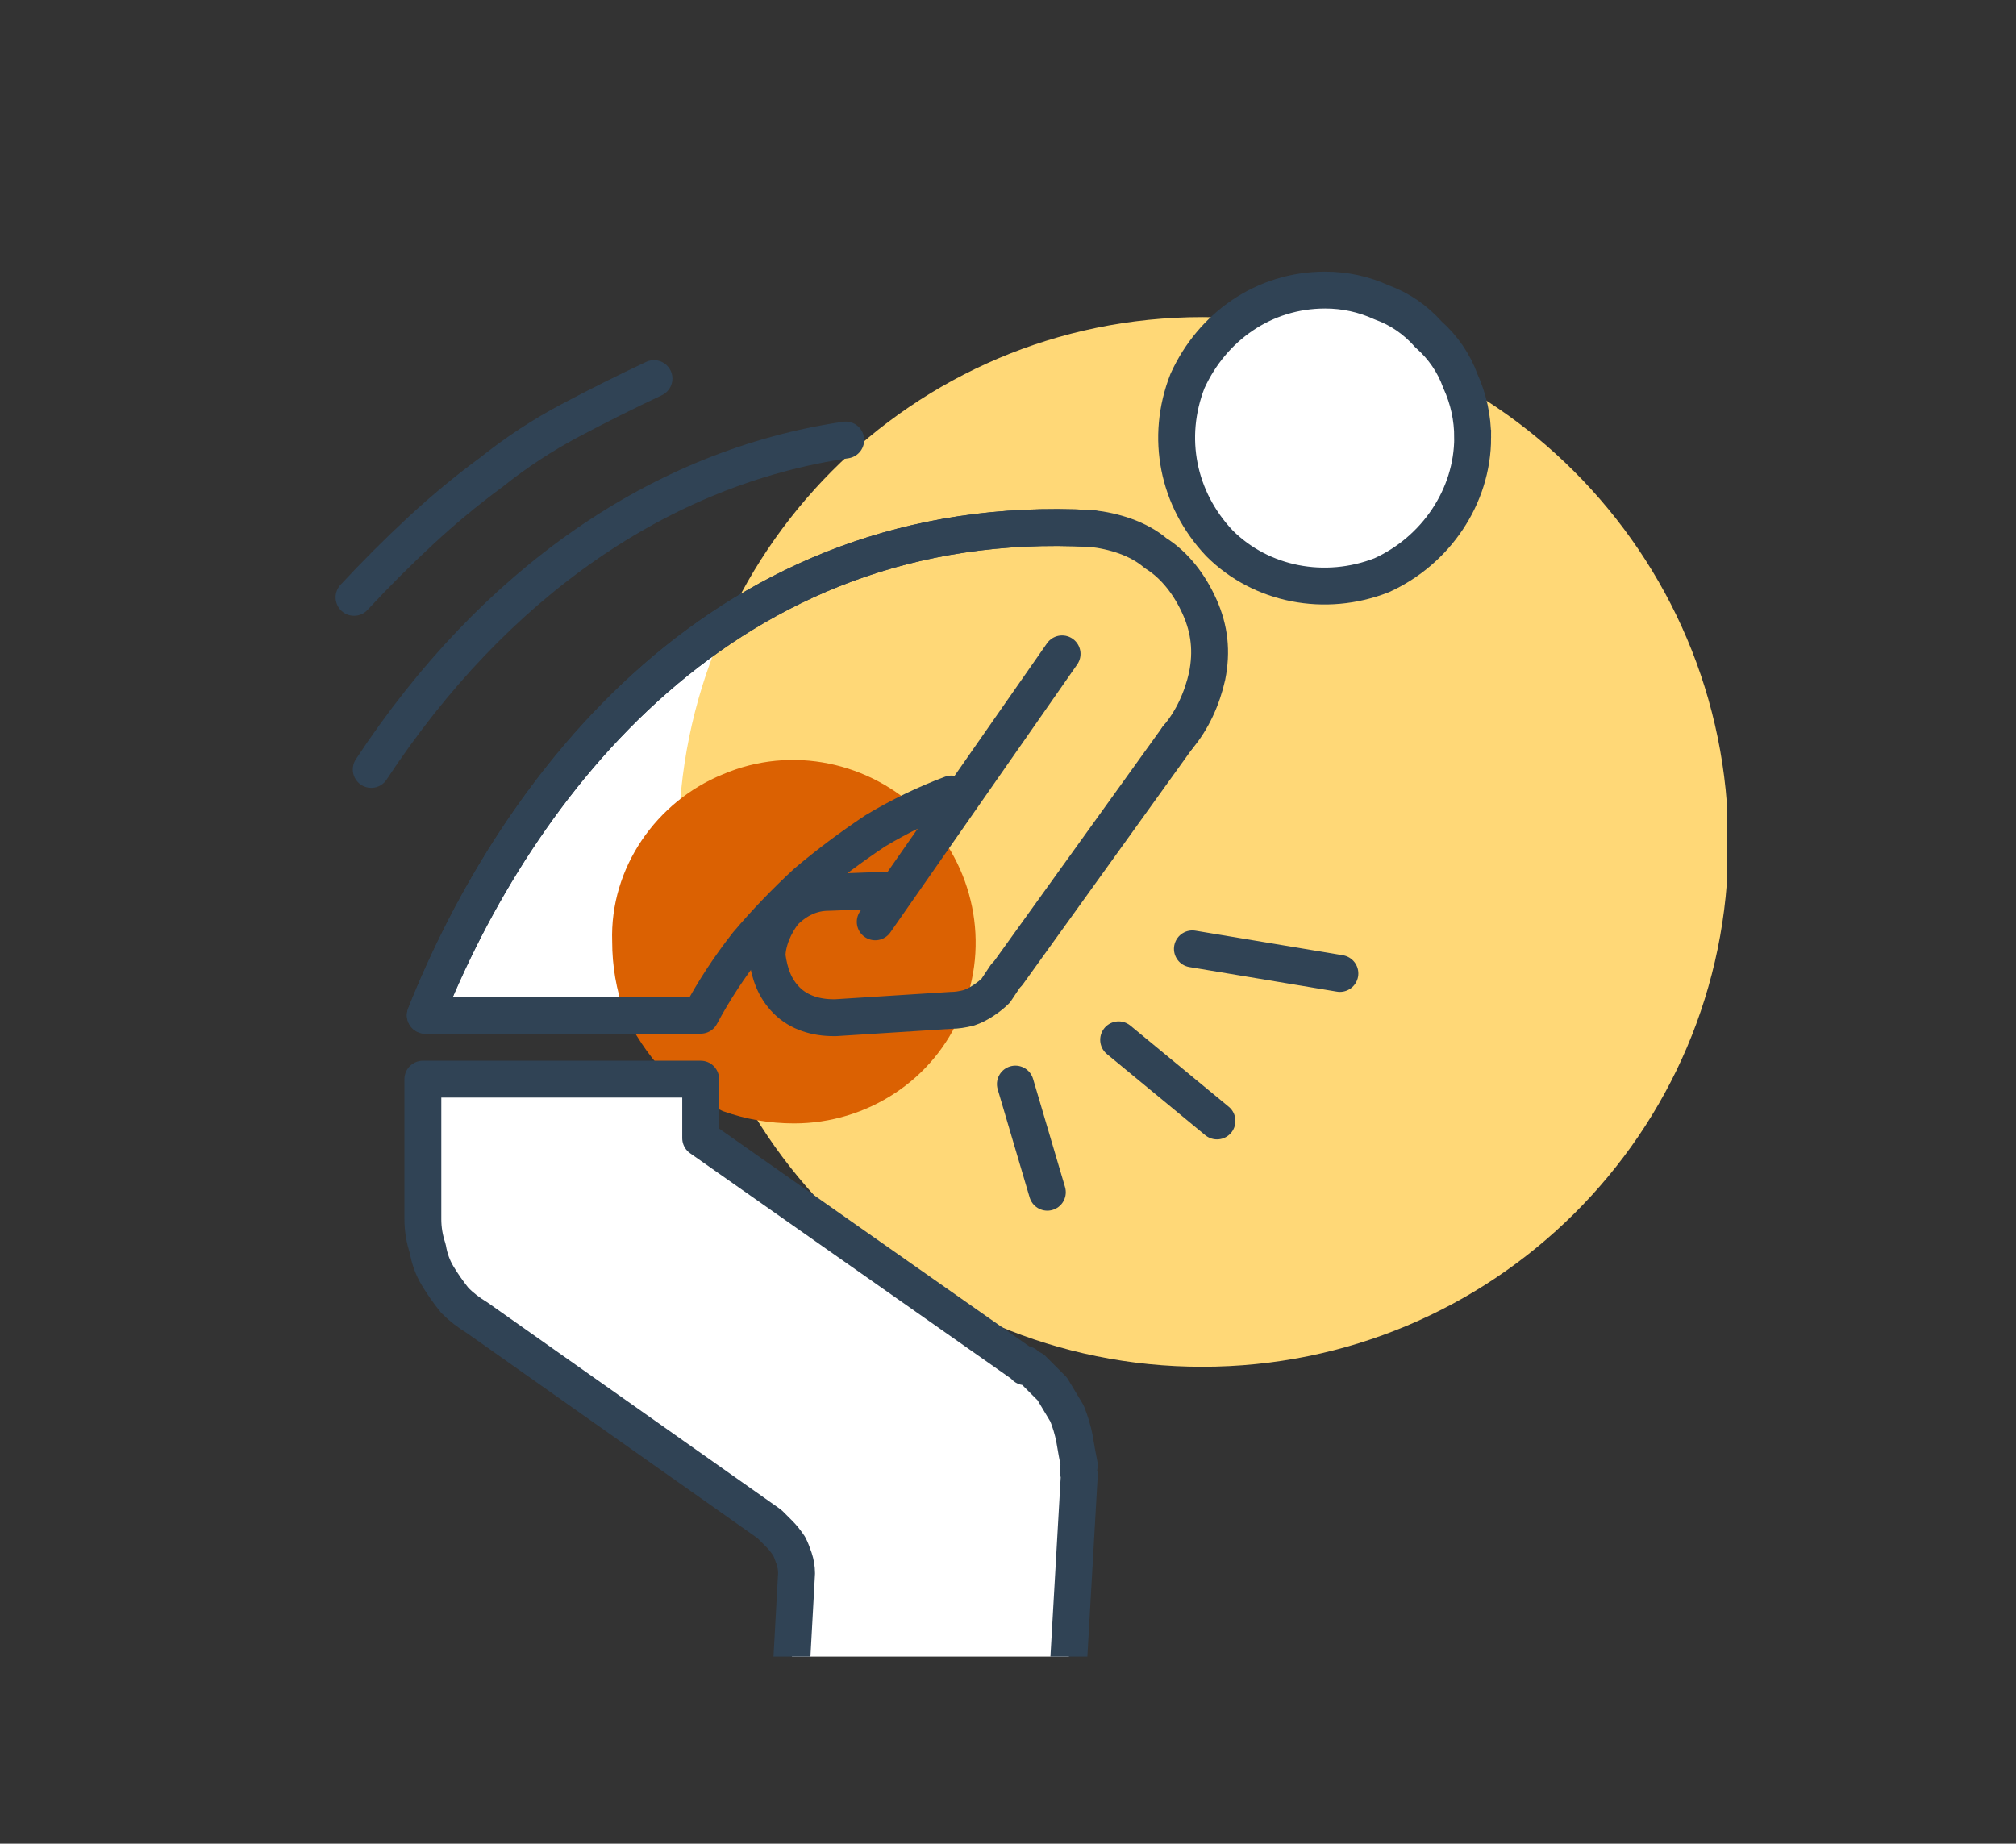 <svg version="1.2" xmlns="http://www.w3.org/2000/svg" viewBox="0 0 82 75" width="82" height="75">
	<rect x="0" y="0" width="82" height="75" fill="#333333" stroke="none"/>
	<title>discomfort_liver_damage_icon</title>
	<defs>
		<clipPath clipPathUnits="userSpaceOnUse" id="cp1">
			<path d="m8.24 5.39h62v62h-62z"/>
		</clipPath>
	</defs>
	<style>
		.s0 { fill: #ffffff } 
		.s1 { fill: #ffd877 } 
		.s2 { fill: #db6102 } 
		.s3 { fill: none;stroke: #304355;stroke-linecap: round;stroke-linejoin: round;stroke-width: 1.5 } 
		.s4 { fill: #ffffff;stroke: #304355;stroke-miterlimit:10;stroke-width: 1.5 } 
		.s5 { fill: #ffffff;stroke: #304355;stroke-linecap: round;stroke-linejoin: round;stroke-width: 1.5 } 
	</style>
	<g id="Layer_1">
		<g id="Clip-Path" clip-path="url(#cp1)">
			<g>
				<path class="s0" d="m39 32.2q-1.7 0.6-3.2 1.6-1.5 0.9-2.9 2.1-1.3 1.2-2.5 2.6-1.1 1.4-2 3h-11.6c3.9-9.6 12.7-21.3 28.1-20.4 1 0 1.9 0.3 2.7 0.9 0.8 0.6 1.5 1.4 1.9 2.3 0.3 0.9 0.4 1.9 0.3 2.9-0.2 1-0.7 1.9-1.3 2.6"/>
				<path fill-rule="evenodd" class="s1" d="m48.9 55.6c-11.8 0-21.3-9.5-21.3-21.3 0-11.8 9.5-21.4 21.3-21.4 11.8 0 21.4 9.6 21.4 21.4 0 11.8-9.6 21.3-21.4 21.3z"/>
				<path class="s2" d="m24.9 38.3c-0.1-3 1.8-5.7 4.5-6.8 2.8-1.2 6-0.5 8.1 1.6 2.1 2.1 2.8 5.3 1.6 8.1-1.1 2.7-3.8 4.5-6.8 4.5q-1.5 0-2.9-0.5-1.3-0.6-2.4-1.6-1-1.1-1.6-2.4-0.5-1.4-0.5-2.9z"/>
				<path fill-rule="evenodd" class="s3" d="m38.7 32.3q-1.6 0.6-3.1 1.5-1.5 1-2.8 2.1-1.3 1.2-2.4 2.5-1.1 1.4-1.9 2.9h-11.2c3.7-9.3 12.2-20.6 27.1-19.8 0.9 0.1 1.9 0.4 2.6 1 0.8 0.5 1.4 1.3 1.8 2.2 0.4 0.9 0.5 1.8 0.3 2.8-0.2 0.9-0.6 1.8-1.2 2.5"/>
				<path fill-rule="evenodd" class="s3" d="m17.3 41.3c3.7-9.3 12.2-20.6 27.1-19.8"/>
				<path fill-rule="evenodd" class="s3" d="m35.6 37.5l7.6-10.9"/>
				<path fill-rule="evenodd" class="s3" d="m40.9 39.7q-0.2 0.3-0.4 0.6-0.2 0.2-0.5 0.4-0.3 0.2-0.6 0.3-0.4 0.1-0.7 0.1l-4.7 0.3h-0.1c-0.7 0-1.4-0.2-1.9-0.7-0.5-0.5-0.7-1.1-0.8-1.8 0-0.6 0.3-1.3 0.7-1.8 0.5-0.5 1.1-0.8 1.8-0.8l2.7-0.1"/>
				<path fill-rule="evenodd" class="s3" d="m47.9 30l-6.9 9.6"/>
				<path class="s4" d="m59.9 17.8c0 2.4-1.5 4.6-3.7 5.6-2.3 0.9-4.9 0.4-6.6-1.3-1.7-1.8-2.2-4.3-1.3-6.6 1-2.2 3.1-3.7 5.6-3.7q1.2 0 2.3 0.5 1.1 0.4 1.9 1.3 0.9 0.8 1.3 1.9 0.5 1.1 0.5 2.3z"/>
				<path class="s5" d="m43.9 59.6q-0.1-0.5-0.2-1.1-0.1-0.5-0.3-1-0.3-0.5-0.6-1-0.4-0.4-0.8-0.8l-0.2-0.1q0 0-0.1 0 0-0.1 0-0.1 0 0 0 0-0.1 0-0.1 0l-13.1-9.2v-2.4h-11.3v5.7q0 0.6 0.2 1.2 0.1 0.6 0.4 1.1 0.3 0.5 0.7 1 0.4 0.4 0.9 0.7l11.9 8.4q0.2 0.2 0.4 0.4 0.2 0.2 0.4 0.5 0.1 0.2 0.2 0.5 0.1 0.3 0.1 0.6l-1 18.1 11.2 0.6 1.3-22.7c-0.1-0.2 0-0.3 0-0.4z"/>
			</g>
		</g>
		<path fill-rule="evenodd" class="s3" d="m41.3 44.1l1.3 4.4"/>
		<path fill-rule="evenodd" class="s3" d="m45.5 42.3l4 3.3"/>
		<path fill-rule="evenodd" class="s3" d="m48.5 38.6l6 1"/>
	</g>
	<g id="Isolation_Mode">
		<path fill-rule="evenodd" class="s3" d="m14.4 24.3q1.3-1.4 2.7-2.7 1.4-1.3 2.9-2.4 1.5-1.2 3.2-2.1 1.7-0.9 3.4-1.7"/>
		<path fill-rule="evenodd" class="s3" d="m15.1 31.3c5-7.6 11.8-12.3 19.3-13.4"/>
	</g>
</svg>